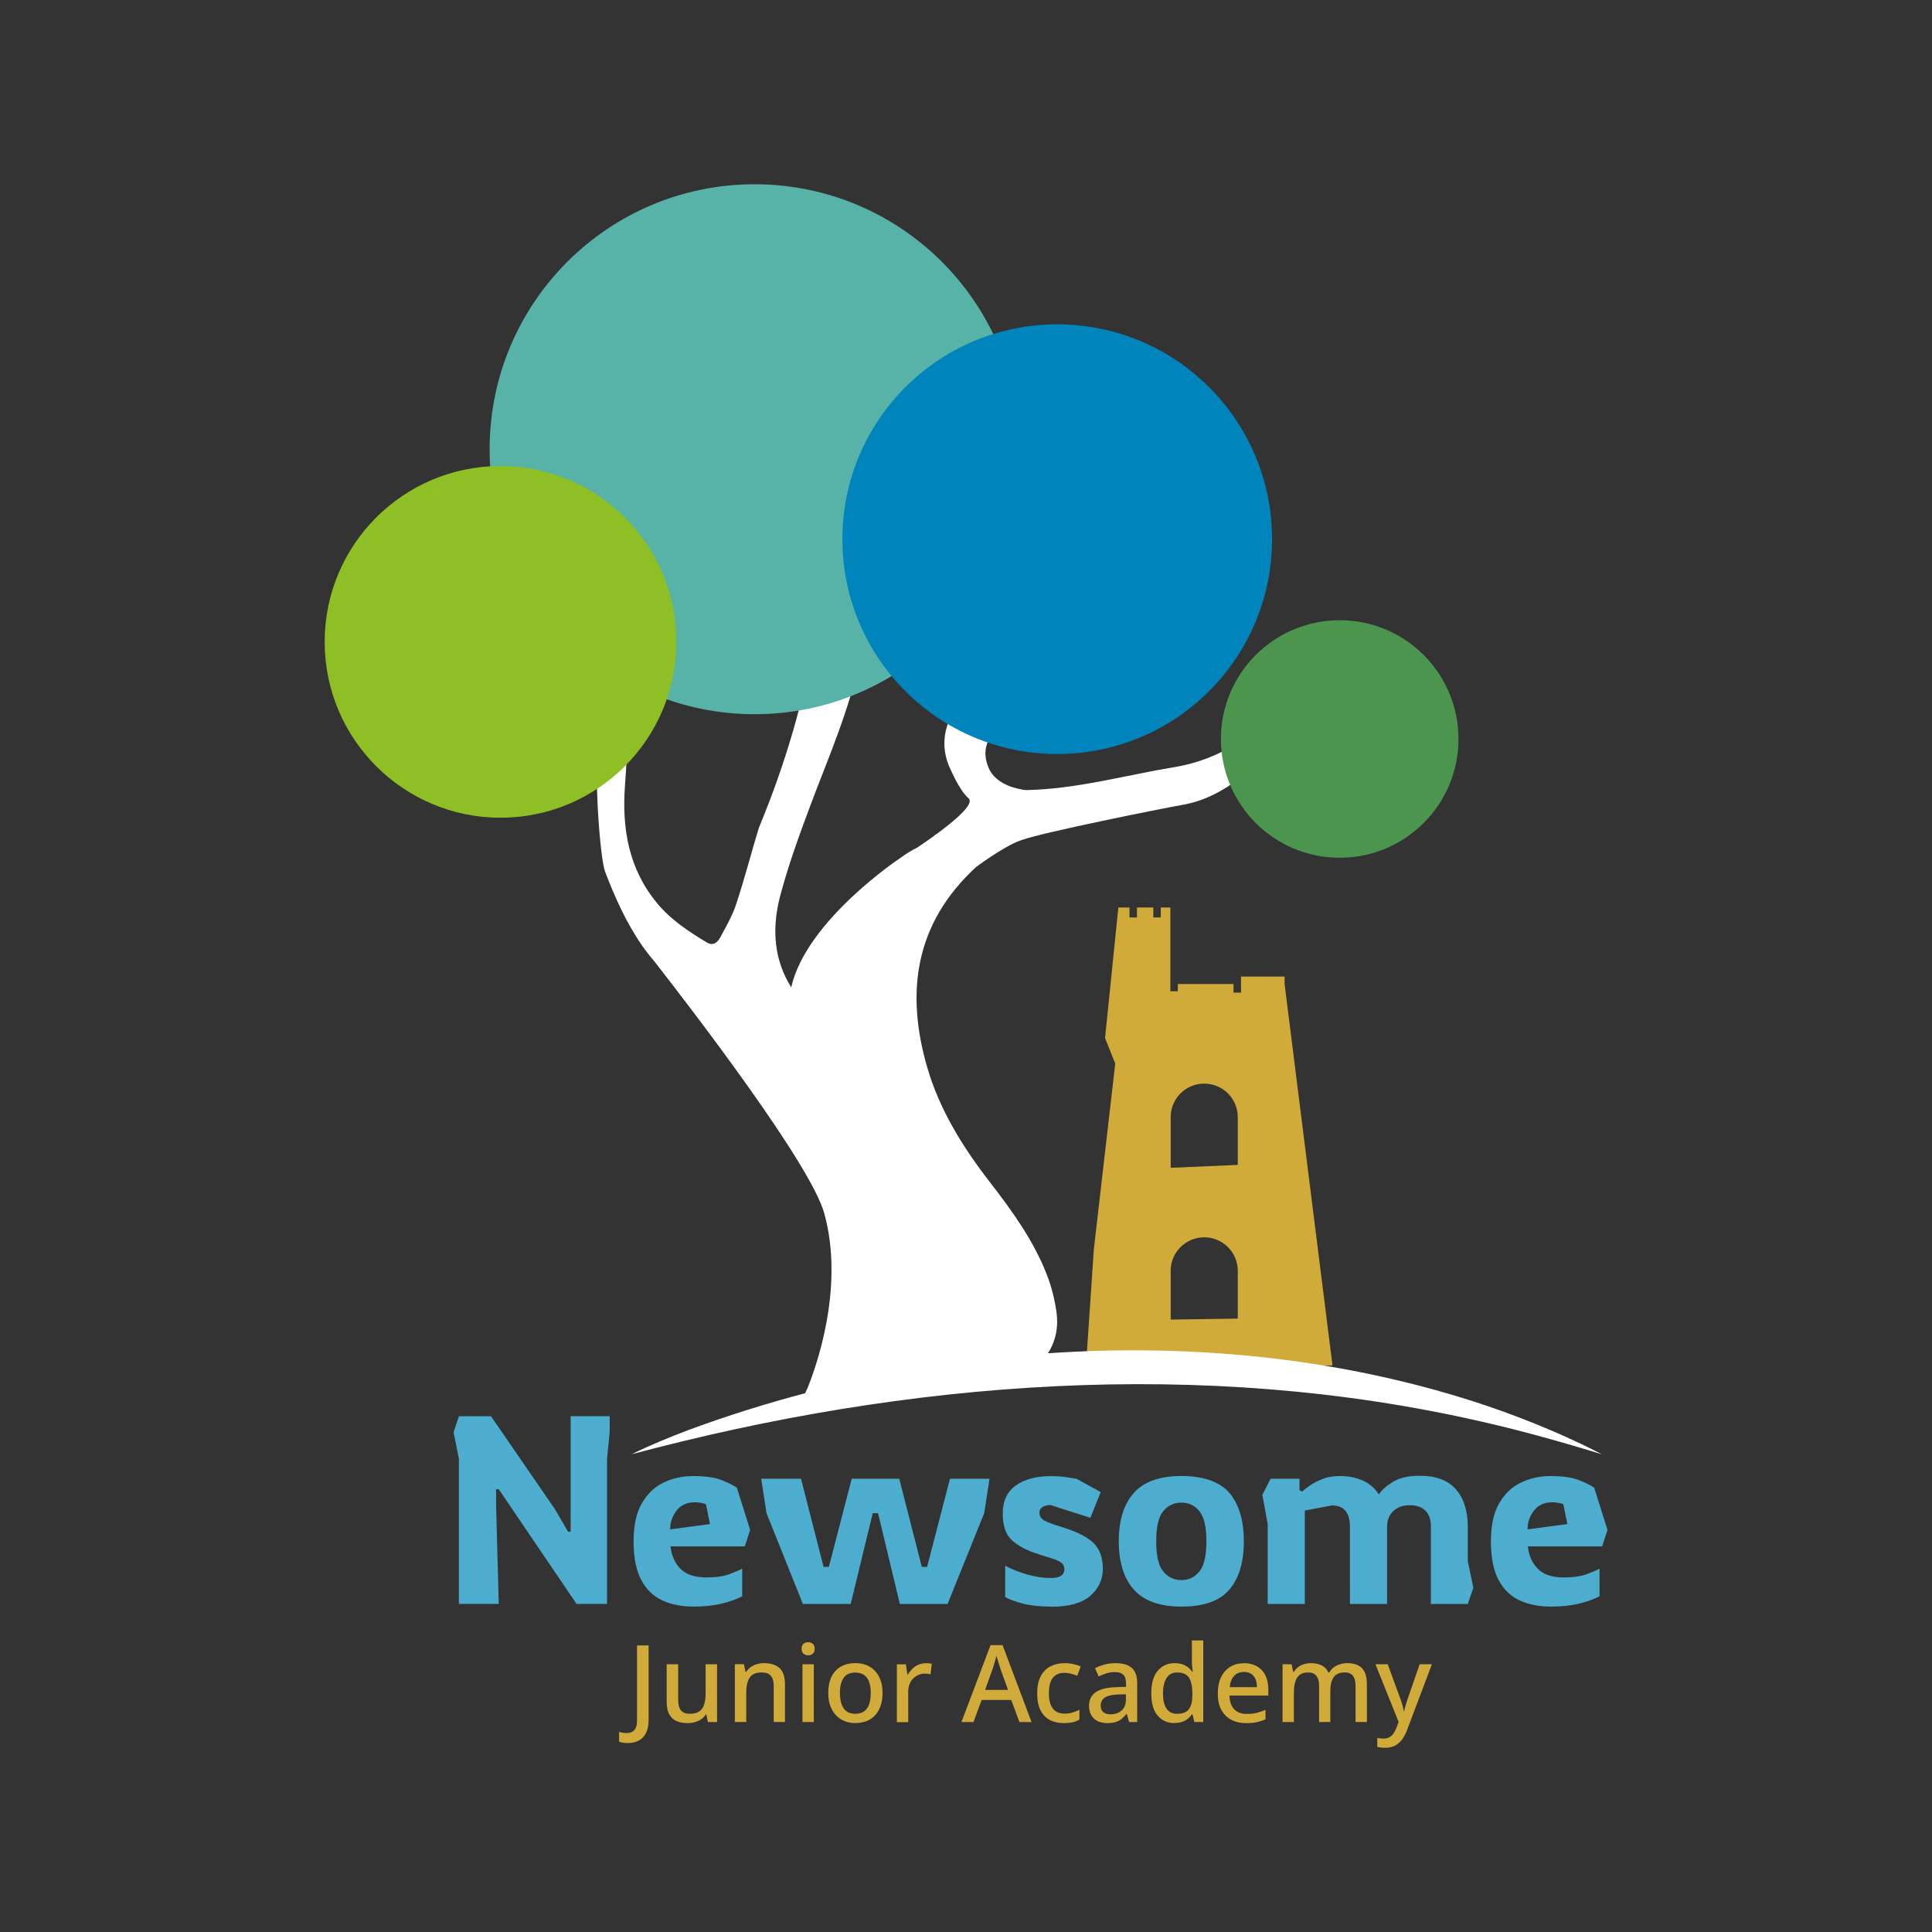 <svg xmlns="http://www.w3.org/2000/svg" id="Layer_1_copy" viewBox="0 0 400 400"><rect x="0" y="0" width="400" height="400" fill="#333333" stroke="none"/><defs><style>.cls-1{fill:none;}.cls-1,.cls-2,.cls-3,.cls-4,.cls-5,.cls-6,.cls-7,.cls-8{stroke-width:0px;}.cls-2{fill:#0084bc;}.cls-3{fill:#8ebf25;}.cls-4{fill:#57b2a7;}.cls-5{fill:#4b954f;}.cls-6{fill:#4cadce;}.cls-7{fill:#d1ab39;}.cls-8{fill:#fff;}</style></defs><rect class="cls-1" width="400" height="400"></rect><path class="cls-7" d="M224.76,283.95l51.12-1.25-9.92-78.97v-1.54s-9.02,0-9.02,0v1.54s0,1.78,0,1.78h-1.55v-1.78s-11.53,0-11.53,0v1.5h-1.55v-1.5s0,0,0,0v-15.84s-1.98,0-1.98,0v2.06h-1.55v-2.06s-3.38,0-3.38,0v2.06h-1.55v-2.06s-2.31,0-2.31,0l-2.75,27.03,2.11,5.28-4.43,38.43-1.71,25.32ZM242.37,263.12c0-3.84,3.11-6.95,6.95-6.95h0c3.84,0,6.95,3.11,6.95,6.95v9.88s-13.89.21-13.89.21v-10.08ZM242.37,231.3c0-3.84,3.11-6.95,6.95-6.95h0c3.84,0,6.95,3.11,6.95,6.95v9.88s-13.89.6-13.89.6v-10.48Z"></path><path class="cls-6" d="M95.01,332.08v-30.06l-1.1-5.5,1.1-3.3h6.65l13.3,19.34,2.64,4.56h.55v-23.91h8.08v3.3l-.55,5.5v30.06h-6.32l-16.1-23.74h-.55v3.3l.55,20.44h-8.24Z"></path><path class="cls-6" d="M143.54,332.63c-2.38,0-4.51-.42-6.37-1.26s-3.33-2.25-4.4-4.23c-1.06-1.98-1.59-4.65-1.59-8.02s.57-5.88,1.7-7.86c1.14-1.98,2.64-3.42,4.51-4.31,1.87-.9,3.92-1.35,6.15-1.35,2.45,0,4.39.28,5.8.82s2.48,1.08,3.22,1.59l2.75,8.74-1.1,3.41h-15.39c.22,1.94.92,3.5,2.09,4.67,1.17,1.17,2.97,1.76,5.39,1.76,1.98,0,3.58-.24,4.81-.71,1.23-.47,2.08-.84,2.55-1.1v5.71c-1.1.59-2.5,1.09-4.2,1.51-1.7.42-3.67.63-5.91.63ZM138.75,316.64l8.24-1.1-.82-4.07c-.26-.15-.61-.26-1.07-.33-.46-.07-.87-.11-1.24-.11-1.65,0-2.91.58-3.79,1.73-.88,1.15-1.32,2.44-1.32,3.87Z"></path><path class="cls-6" d="M166.23,332.08l-7.53-18.79-1.1-7.14h8.24l4.67,18.25h1.1l4.73-18.25h9.84l4.67,18.25h1.1l4.73-18.25h8.19l-1.1,7.14-7.58,18.79h-9.89l-4.51-18.79h-1.1l-4.56,18.79h-9.89Z"></path><path class="cls-6" d="M217.72,332.63c-2.34,0-4.3-.2-5.85-.6-1.56-.4-2.81-.86-3.76-1.37v-6.48c1.32.7,2.83,1.29,4.53,1.79,1.7.49,3.34.74,4.92.74,1.87,0,2.8-.6,2.8-1.81,0-.66-.27-1.16-.8-1.48-.53-.33-1.26-.63-2.2-.91-.93-.27-2.01-.61-3.21-1.02-2.09-.73-3.7-1.67-4.84-2.8-1.14-1.14-1.7-2.91-1.7-5.33,0-2.6.91-4.54,2.72-5.82,1.81-1.28,4.2-1.92,7.17-1.92,1.21,0,2.23.07,3.08.19.84.13,1.61.25,2.31.36l5,2.75-2.14,5.33-8.24-2.64c-.7,0-1.26.14-1.68.41-.42.27-.63.65-.63,1.13,0,.77.38,1.35,1.15,1.73s1.89.8,3.35,1.24c2.97.88,5.15,1.94,6.54,3.19s2.09,3.08,2.09,5.5c0,2.23-.87,4.1-2.61,5.6-1.74,1.5-4.41,2.25-8,2.25Z"></path><path class="cls-6" d="M244.6,332.63c-4.47,0-7.75-1.17-9.84-3.52-2.09-2.34-3.13-5.68-3.13-10s1.04-7.7,3.13-10.03c2.09-2.33,5.37-3.49,9.84-3.49s7.92,1.16,9.92,3.49c2,2.33,3,5.67,3,10.03s-1,7.66-3,10c-2,2.35-5.3,3.52-9.92,3.52ZM244.6,327.14c1.5,0,2.74-.59,3.71-1.76.97-1.17,1.46-3.26,1.46-6.26s-.49-5.09-1.46-6.26c-.97-1.17-2.21-1.76-3.71-1.76s-2.79.59-3.76,1.76c-.97,1.17-1.46,3.26-1.46,6.26s.49,5.09,1.48,6.26c.99,1.17,2.23,1.76,3.74,1.76Z"></path><path class="cls-6" d="M261.36,309.5l1.7-3.35h5.99v2.36l.49.33c.4-.37.96-.8,1.68-1.29s1.58-.94,2.61-1.35c1.03-.4,2.18-.6,3.46-.6,3.81,0,6.54,1.27,8.19,3.79.62-.92,1.6-1.79,2.94-2.61,1.34-.82,3.2-1.24,5.58-1.24,3.3,0,5.77.93,7.42,2.8s2.47,4.49,2.47,7.86v7.03l1.15,5.5-1.15,3.35h-7.64v-16.1c0-1.39-.38-2.46-1.13-3.21-.75-.75-1.82-1.13-3.22-1.13s-2.57.4-3.43,1.21c-.86.81-1.29,1.87-1.29,3.19v16.05h-7.69v-16.05c0-1.39-.3-2.46-.91-3.22-.6-.75-1.55-1.13-2.83-1.13l-5.6,1.05v19.34h-7.69v-16.54l-1.1-6.04Z"></path><path class="cls-6" d="M321.04,332.63c-2.38,0-4.51-.42-6.37-1.26s-3.33-2.25-4.4-4.23c-1.06-1.98-1.59-4.65-1.59-8.02s.57-5.88,1.7-7.86c1.14-1.98,2.64-3.42,4.51-4.31,1.87-.9,3.92-1.35,6.15-1.35,2.45,0,4.39.28,5.8.82,1.41.55,2.48,1.08,3.22,1.59l2.75,8.74-1.1,3.41h-15.39c.22,1.94.92,3.5,2.09,4.67s2.97,1.76,5.39,1.76c1.98,0,3.58-.24,4.81-.71,1.23-.47,2.08-.84,2.55-1.1v5.71c-1.1.59-2.5,1.09-4.2,1.51-1.7.42-3.67.63-5.91.63ZM316.26,316.64l8.24-1.1-.82-4.07c-.26-.15-.61-.26-1.07-.33-.46-.07-.87-.11-1.24-.11-1.65,0-2.91.58-3.79,1.73-.88,1.15-1.32,2.44-1.32,3.87Z"></path><path class="cls-7" d="M129.92,360.88c-.38,0-.72-.03-1-.08-.28-.05-.53-.12-.75-.21v-2c.24.06.49.11.75.15s.55.07.84.07c.37,0,.72-.07,1.05-.22.33-.15.6-.42.79-.8s.29-.92.29-1.62v-15.5h2.4v15.39c0,1.11-.18,2.02-.54,2.74-.36.72-.87,1.24-1.53,1.58-.66.33-1.42.5-2.3.5Z"></path><path class="cls-7" d="M148.46,344.56v11.97h-1.89l-.33-1.58h-.11c-.25.41-.58.75-.98,1.02-.4.27-.84.46-1.31.59-.47.13-.96.19-1.47.19-.93,0-1.72-.15-2.37-.45s-1.13-.78-1.47-1.42c-.33-.64-.5-1.47-.5-2.48v-7.84h2.38v7.48c0,.93.2,1.63.59,2.09s1,.69,1.83.69,1.48-.16,1.95-.49c.47-.32.81-.8,1.01-1.43.2-.63.3-1.39.3-2.28v-6.06h2.35Z"></path><path class="cls-7" d="M158.21,344.34c1.39,0,2.46.35,3.2,1.04s1.11,1.81,1.11,3.35v7.79h-2.33v-7.46c0-.93-.2-1.63-.59-2.1-.39-.47-1.02-.7-1.88-.7-1.21,0-2.05.36-2.52,1.09-.47.73-.7,1.77-.7,3.13v6.04h-2.35v-11.97h1.87l.33,1.6h.13c.27-.41.59-.75.98-1.02.38-.27.81-.47,1.29-.6.47-.13.96-.2,1.47-.2Z"></path><path class="cls-7" d="M167.33,340.01c.36,0,.67.1.93.31.27.21.4.56.4,1.04s-.13.82-.4,1.03c-.27.21-.58.32-.93.32-.39,0-.71-.11-.97-.32-.26-.21-.39-.56-.39-1.03s.13-.83.39-1.04c.26-.21.58-.31.97-.31ZM168.49,344.56v11.97h-2.35v-11.97h2.35Z"></path><path class="cls-7" d="M182.72,350.53c0,.99-.13,1.87-.4,2.64-.27.77-.64,1.42-1.13,1.95-.49.53-1.08.94-1.78,1.21-.7.27-1.47.41-2.33.41s-1.56-.14-2.24-.41c-.68-.27-1.27-.68-1.77-1.21-.5-.53-.88-1.18-1.17-1.95-.28-.77-.42-1.65-.42-2.64,0-1.33.23-2.46.68-3.38.45-.92,1.1-1.62,1.94-2.1.84-.48,1.85-.72,3.02-.72,1.1,0,2.06.24,2.9.72.84.48,1.49,1.18,1.98,2.1.48.92.72,2.04.72,3.38ZM173.9,350.53c0,.89.11,1.65.33,2.3.22.64.57,1.14,1.04,1.48s1.08.51,1.82.51,1.35-.17,1.82-.51.82-.83,1.04-1.48c.22-.64.33-1.42.33-2.32s-.12-1.67-.34-2.29-.58-1.1-1.04-1.43c-.47-.33-1.08-.5-1.83-.5-1.11,0-1.92.37-2.42,1.11-.5.74-.76,1.78-.76,3.13Z"></path><path class="cls-7" d="M191.6,344.34c.21,0,.44.01.69.03.25.02.46.05.62.08l-.24,2.2c-.16-.04-.36-.08-.58-.11-.22-.03-.43-.04-.62-.04-.44,0-.87.09-1.28.26-.41.17-.77.41-1.1.73-.33.32-.58.71-.77,1.17-.19.46-.28.99-.28,1.58v6.31h-2.35v-11.97h1.87l.31,2.13h.09c.25-.43.56-.82.91-1.18s.76-.64,1.22-.85.96-.32,1.51-.32Z"></path><path class="cls-7" d="M211.06,356.53l-1.69-4.57h-6.13l-1.69,4.57h-2.49l6.02-15.92h2.49l6,15.92h-2.51ZM207.1,345.4c-.04-.16-.12-.41-.23-.74s-.22-.67-.32-1.02c-.1-.35-.19-.63-.24-.85-.07.3-.16.62-.26.97-.1.35-.19.67-.28.96s-.16.52-.22.7l-1.6,4.46h4.75l-1.6-4.46Z"></path><path class="cls-7" d="M220.25,356.75c-1.1,0-2.06-.21-2.89-.64s-1.47-1.1-1.93-2.01-.69-2.07-.69-3.48c0-1.48.25-2.68.74-3.6s1.17-1.59,2.02-2.03c.85-.44,1.82-.65,2.92-.65.67,0,1.29.07,1.88.21.58.14,1.07.3,1.45.48l-.71,1.91c-.41-.16-.85-.3-1.32-.42s-.91-.18-1.32-.18c-.74,0-1.35.16-1.83.48-.48.32-.84.79-1.07,1.42-.23.63-.34,1.42-.34,2.36s.12,1.67.35,2.29c.24.62.59,1.09,1.06,1.41s1.05.48,1.74.48,1.25-.07,1.75-.22c.5-.15.98-.34,1.42-.58v2.04c-.43.25-.9.44-1.4.55s-1.12.18-1.84.18Z"></path><path class="cls-7" d="M230.95,344.34c1.51,0,2.63.33,3.38.99s1.11,1.69,1.11,3.1v8.1h-1.67l-.47-1.67h-.09c-.34.43-.69.78-1.05,1.07-.36.28-.78.49-1.24.62-.47.13-1.03.2-1.7.2-.71,0-1.35-.13-1.92-.39-.57-.26-1.02-.66-1.34-1.2-.32-.54-.49-1.22-.49-2.03,0-1.21.46-2.14,1.39-2.78s2.34-.98,4.23-1.04l2.04-.07v-.67c0-.89-.2-1.51-.6-1.86-.4-.36-.96-.53-1.69-.53-.62,0-1.22.09-1.78.27-.56.18-1.1.39-1.6.64l-.75-1.71c.56-.3,1.21-.54,1.94-.74.73-.2,1.5-.3,2.3-.3ZM231.51,350.82c-1.36.06-2.3.29-2.83.68s-.79.94-.79,1.65c0,.62.19,1.07.57,1.36.38.28.85.42,1.43.42.93,0,1.7-.26,2.31-.78.61-.52.91-1.3.91-2.33v-1.04l-1.6.04Z"></path><path class="cls-7" d="M243.16,356.75c-1.44,0-2.59-.52-3.48-1.55s-1.32-2.58-1.32-4.62.44-3.61,1.33-4.66c.89-1.05,2.06-1.58,3.51-1.58.61,0,1.14.08,1.59.23.45.16.84.37,1.18.63.33.27.62.56.85.89h.13c-.03-.21-.07-.51-.11-.9s-.07-.74-.07-1.06v-4.49h2.35v16.88h-1.84l-.4-1.6h-.11c-.22.34-.5.65-.83.92-.33.27-.73.49-1.19.65-.46.16-.99.24-1.6.24ZM243.72,354.82c1.16,0,1.97-.32,2.44-.97.47-.64.71-1.61.71-2.9v-.35c0-1.41-.23-2.48-.68-3.22s-1.28-1.11-2.5-1.11c-.96,0-1.69.39-2.18,1.17-.49.78-.73,1.84-.73,3.19s.24,2.38.73,3.11c.49.72,1.22,1.09,2.2,1.09Z"></path><path class="cls-7" d="M257.53,344.34c1.05,0,1.95.22,2.71.65.75.44,1.34,1.06,1.74,1.88.41.81.61,1.78.61,2.89v1.29h-8.04c.03,1.23.35,2.17.97,2.82.61.65,1.48.98,2.59.98.77,0,1.45-.07,2.05-.21.6-.14,1.22-.35,1.85-.63v1.95c-.59.27-1.2.47-1.81.6-.61.13-1.34.2-2.19.2-1.16,0-2.18-.23-3.06-.69-.89-.46-1.58-1.14-2.08-2.05s-.74-2.03-.74-3.36.23-2.49.68-3.42c.45-.93,1.08-1.65,1.89-2.14.81-.5,1.75-.74,2.83-.74ZM257.53,346.16c-.84,0-1.52.27-2.03.82s-.81,1.33-.9,2.33h5.64c0-.62-.1-1.17-.29-1.64-.19-.47-.49-.84-.89-1.11s-.91-.4-1.53-.4Z"></path><path class="cls-7" d="M278.94,344.34c1.35,0,2.36.35,3.04,1.04.68.7,1.02,1.81,1.02,3.35v7.79h-2.35v-7.51c0-.9-.18-1.59-.54-2.05-.36-.47-.93-.7-1.7-.7-1.07,0-1.83.33-2.29.99-.46.66-.69,1.61-.69,2.85v6.42h-2.33v-7.48c0-.61-.08-1.12-.25-1.53s-.42-.72-.74-.93c-.32-.21-.75-.31-1.27-.31-.74,0-1.33.16-1.75.49s-.74.8-.92,1.42c-.19.62-.28,1.39-.28,2.31v6.04h-2.35v-11.97h1.87l.33,1.6h.13c.25-.41.56-.75.92-1.02.36-.27.77-.47,1.21-.6.44-.13.9-.2,1.38-.2.9,0,1.67.16,2.29.48s1.07.8,1.35,1.45h.18c.39-.67.92-1.16,1.6-1.47.68-.31,1.4-.47,2.15-.47Z"></path><path class="cls-7" d="M284.78,344.56h2.53l2.49,6.8c.13.34.25.67.36,1,.1.33.2.65.28.97.08.32.14.63.19.94h.09c.07-.38.19-.84.35-1.37.16-.52.33-1.05.51-1.57l2.35-6.77h2.53l-5.13,13.59c-.28.77-.63,1.43-1.04,1.99s-.91.98-1.48,1.28c-.57.3-1.24.44-2.01.44-.37,0-.69-.02-.96-.06-.27-.04-.5-.08-.69-.12v-1.86c.16.03.36.06.59.09.23.03.47.04.72.04.46,0,.85-.09,1.19-.27.33-.18.61-.43.84-.76.23-.32.43-.69.59-1.11l.49-1.29-4.8-11.97Z"></path><path class="cls-8" d="M327.35,298.95c-1.7-.79-4.15-1.93-5.88-2.66-4.44-1.91-8.99-3.65-13.57-5.21-28.79-9.7-60.05-13.01-90.93-10.9,1.71-2.72,2.19-5.62,1.75-8.63-.38-2.58-1.02-5.18-1.97-7.61-2.76-7.1-7.19-13.23-11.82-19.21-5.56-7.18-10.33-14.82-12.91-23.58-4.62-15.75-2.58-29.98,10.04-41.62,0,0,5.26-3.96,8.85-5.39.24-.09.49-.17.72-.26,0,0,.02,0,.03,0,0,0,0,0,0,0,4.29-1.56,29.17-6.55,33.21-7.25,9-1.56,15.96-8.65,22.25-15.39,5.46-5.86,9.07-12.58,9.23-20.45-2.72,6.91-5.68,8.86-9.04,13.02-6.27,7.75-14.19,13.36-24.15,15.01-10.22,1.69-20.3,4.57-30.77,4.76-1.28-.14-6.19-.91-7.72-4.64-.68-1.58-.9-3.25-.31-4.97.96-2.81,2.17-5.62,3.77-8.1,2.82-4.38,6.06-8.48,9.06-12.74,3-4.27,5.97-8.58,7.18-13.77.7-2.99.67-5.94-.98-8.77.07.56.04.77.04,1.4,0,.86-.5,3.31-.7,3.95-2.93,9.35-7.41,14.69-15.56,20.79-3.14,2.36-5.87,5.41-8.33,8.51-3.63,4.57-4.22,9.53-2.06,14.02.77,1.73,2.25,4.73,3.75,6.02,1.36,1.18-3.21,4.91-6.8,7.53-.05-.01-.09-.02-.14-.03-.04.07-.08.15-.13.23-2,1.45-3.63,2.51-3.63,2.51h0c-1.05.51-2.21,1.23-3.39,2.09,0,0-19.49,12.89-22.62,26.79-.25-.38-.48-.76-.7-1.17-3.11-5.72-3.16-11.88-1.55-17.9,1.7-6.37,3.97-12.61,6.29-18.79,3.77-10.03,8.14-19.85,10.21-30.45,2.36-12.05.88-23.31-6.77-33.33-3.01-3.93-6.49-7.37-10.47-10.29,21.09,23.01-3.36,77.74-3.73,78.97-1.59,5.21-2.95,10.49-4.65,15.66-.79,2.42-2.08,4.69-3.31,6.94-.54.99-1.41,1.93-2.85,1.06-3.74-2.26-7.38-4.65-10.21-8.06-5.91-7.1-7.34-15.49-6.69-24.36.6-8.16.89-16.3-.13-24.44-.82-6.55-2.16-12.95-5.92-18.57-2.17-3.24-4.99-5.64-9.15-6.81.48.63.75,1,1.03,1.37,3.92,5.11,6.83,10.73,8.59,16.96,2.09,7.4,1.48,14.76.21,22.22-1.17,6.87.26,24.47,1.25,27.04,2.05,5.37,4.39,10.62,7.7,15.36l-.05-.02s.13.16.36.45c.16.22.32.44.48.66.55.74,1.12,1.45,1.71,2.13,8.02,10.27,32.38,42,35.19,52.19,4.31,15.61-1.91,32.37-3.54,36.34-.2.31-.34.61-.37.88-8.21,2.16-16.27,4.7-24.13,7.6-4.02,1.53-8,3.15-11.86,5.05,57.19-15.27,118.17-20.06,176.2-6.71,8.29,1.88,16.5,4.21,24.71,6.71-1.33-.69-2.99-1.49-4.33-2.15Z"></path><circle class="cls-4" cx="156.23" cy="93.01" r="54.86"></circle><circle class="cls-2" cx="218.89" cy="111.63" r="44.48"></circle><circle class="cls-5" cx="277.37" cy="153" r="24.59"></circle><circle class="cls-3" cx="103.63" cy="132.89" r="36.41"></circle></svg>